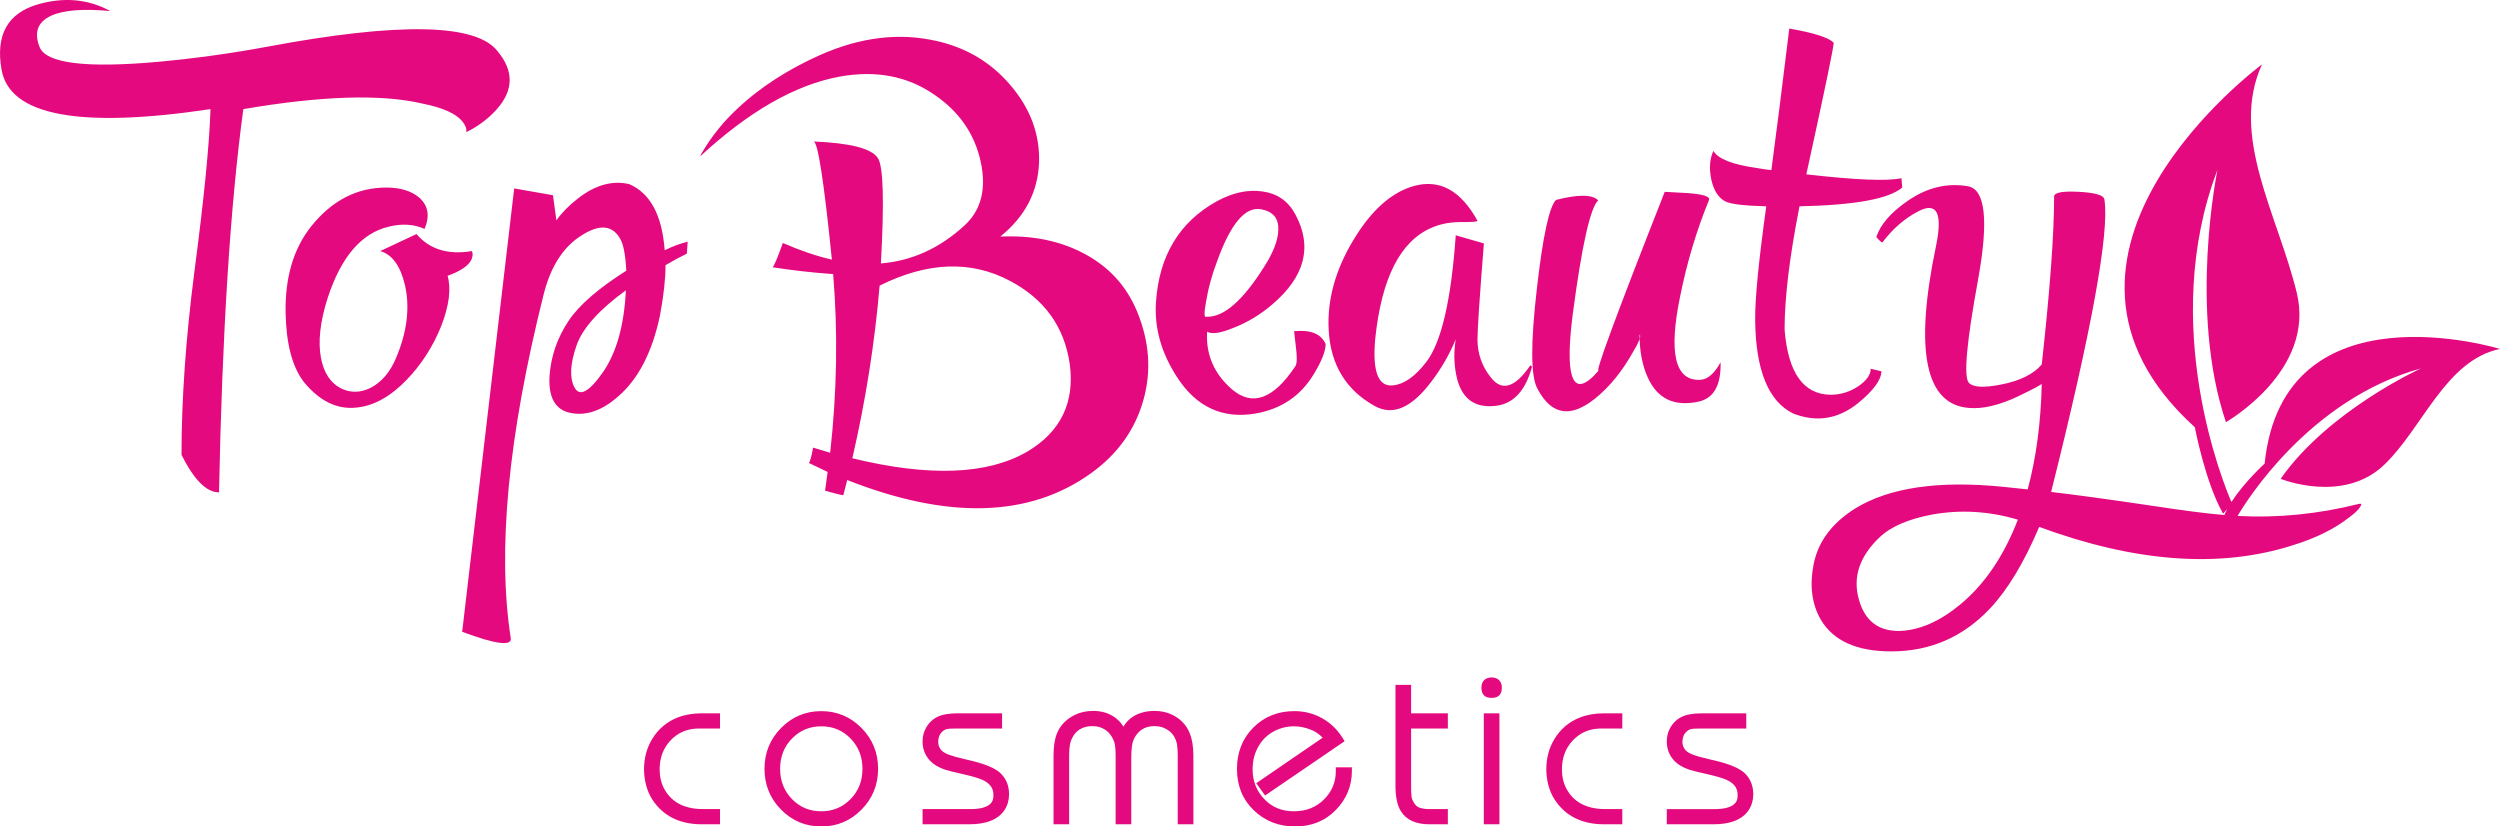 <?xml version="1.0" encoding="UTF-8"?>
<!DOCTYPE svg PUBLIC "-//W3C//DTD SVG 1.1//EN" "http://www.w3.org/Graphics/SVG/1.1/DTD/svg11.dtd">
<!-- Creator: CorelDRAW 2018 (64-Bit) -->
<svg xmlns="http://www.w3.org/2000/svg" xml:space="preserve" width="178.969mm" height="59.165mm" version="1.1" style="shape-rendering:geometricPrecision; text-rendering:geometricPrecision; image-rendering:optimizeQuality; fill-rule:evenodd; clip-rule:evenodd"
viewBox="0 0 13890.94 4592.21"
 xmlns:xlink="http://www.w3.org/1999/xlink">
 <defs>
  <style type="text/css">
   <![CDATA[
    .fil0 {fill:#E5097F}
   ]]>
  </style>
 </defs>
 <g id="Слой_x0020_1">
  <path class="fil0" d="M10442.24 2986.95c-110.55,105.8 -148.45,220.29 -113.7,343.47 33.15,120.03 109.75,178.46 229.76,175.29 110.56,-4.73 222.68,-54.47 336.38,-149.23 134.24,-112.12 240.05,-268.46 317.41,-469.03 -159.49,-47.37 -318.21,-56.85 -476.13,-28.42 -134.23,25.27 -232.14,67.9 -293.72,127.92zm-921.9 -2148.53c25.26,44.22 105.02,75.81 239.25,94.75 34.73,6.33 62.38,10.26 82.9,11.84 28.43,-213.19 61.6,-475.34 99.5,-786.45 135.81,23.7 217.92,49.74 246.35,78.18 4.74,4.73 -45.79,248.71 -151.61,731.96 274.78,31.58 450.87,38.68 528.26,21.32l4.73 52.11c-74.22,63.17 -264.51,97.9 -570.89,104.23 -55.26,279.52 -82.91,507.7 -82.91,684.57 18.96,240.05 104.23,360.87 255.85,362.43 55.26,0 106.58,-15.78 153.97,-47.37 45.79,-31.58 68.69,-63.96 68.69,-97.13l59.21 14.22c0,47.37 -43.41,106.61 -130.28,177.67 -110.53,88.42 -230.57,107.37 -360.06,56.84 -137.4,-67.9 -207.66,-240.05 -210.83,-516.4 -1.58,-116.87 18.95,-328.47 61.59,-634.83 -120.02,-3.17 -195.04,-11.85 -225.04,-26.07 -39.48,-18.95 -66.33,-60.01 -80.53,-123.18 -12.65,-61.59 -8.69,-114.49 11.84,-158.71zm-640.02 274.79c-44.21,41.06 -91.6,253.46 -142.13,637.21 -20.52,162.65 -22.11,274 -4.73,334.01 22.11,74.23 72.65,64.76 151.6,-28.42 -31.58,37.89 90.01,-292.16 364.81,-990.19l127.91 7.12c85.27,6.31 124.75,18.95 118.44,37.9 -69.48,168.98 -123.18,348.21 -161.07,537.72 -64.76,314.27 -27.65,468.25 111.32,461.91 41.07,-1.56 78.97,-33.93 113.72,-97.11 3.16,126.34 -37.12,198.99 -120.81,217.93 -135.81,30.01 -230.57,-15.01 -284.26,-135.02 -30.01,-66.34 -45.02,-145.29 -45.02,-236.89 11.06,6.31 -3.94,43.42 -44.99,111.33 -42.64,74.22 -91.6,138.96 -146.87,194.24 -164.23,162.65 -289.79,160.29 -376.65,-7.1 -36.32,-67.92 -37.11,-251.9 -2.37,-551.95 33.16,-292.16 68.7,-457.19 106.59,-495.08 123.18,-31.59 201.36,-30.8 234.52,2.37zm-670.81 113.71c0,4.73 -26.06,7.1 -78.18,7.1 -66.31,-1.58 -124.76,8.68 -175.29,30.79 -175.3,74.22 -280.32,281.1 -315.05,620.63 -15.8,180.04 17.36,265.31 99.48,255.83 61.59,-6.31 123.18,-49.74 184.77,-130.28 83.69,-108.96 138.19,-343.48 163.45,-703.54l156.34 45.02c-23.67,298.47 -35.52,476.13 -35.52,532.97 0,78.96 24.46,149.25 73.43,210.84 61.59,80.54 135.01,58.42 220.29,-66.34l9.46 7.1c-36.3,134.24 -103.43,206.88 -201.33,217.93 -121.59,14.22 -195.04,-43.41 -220.31,-172.91 -12.64,-64.76 -13.43,-130.28 -2.38,-196.62 -34.73,83.7 -79.75,161.87 -135.02,234.51 -108.97,145.29 -213.19,191.09 -312.67,137.4 -161.09,-88.43 -247.16,-228.99 -258.2,-421.64 -9.49,-167.4 36.3,-334.8 137.37,-502.2 99.51,-165.8 212.42,-266.09 338.76,-300.83 142.13,-37.91 258.98,26.84 350.59,194.24zm-1502.27 615.89c-7.89,126.34 37.89,232.94 137.4,319.79 113.7,97.92 231.34,55.28 352.94,-127.9 9.49,-14.22 10.27,-51.33 2.38,-111.35l-9.48 -82.91c91.6,-9.48 150.03,14.22 175.3,71.08 0,39.48 -22.11,95.53 -66.32,168.17 -72.64,120.03 -180.03,192.68 -322.16,217.93 -184.75,31.58 -330.84,-36.31 -438.22,-203.71 -86.86,-134.23 -125.56,-272.42 -116.09,-414.54 17.39,-259 130.3,-446.13 338.76,-561.42 86.85,-47.37 170.55,-65.53 251.08,-54.47 83.7,11.05 145.29,53.68 184.77,127.9 96.33,178.46 53.7,345.07 -127.9,499.83 -66.33,56.84 -138.19,100.27 -215.56,130.28 -72.65,30 -121.62,37.12 -146.87,21.32zm-4.74 -82.91c94.75,4.74 201.35,-86.85 319.79,-274.78 52.12,-80.54 78.97,-149.24 80.55,-206.09 3.16,-64.75 -28.43,-103.44 -94.75,-116.08 -88.44,-17.36 -170.57,79.74 -246.36,291.37 -28.43,75.78 -48.18,147.66 -59.23,215.56 -12.62,66.33 -12.62,96.34 0,90.01zm-3499.62 161.09c-34.75,101.06 -38.72,177.66 -11.85,229.77 28.42,56.85 82.12,28.44 161.08,-85.27 74.22,-108.97 116.08,-259.78 125.54,-452.46 -150.01,108.97 -241.63,211.62 -274.77,307.96zm-345.86 -874.1l215.56 37.92 18.95 139.75c30,-42.64 69.49,-82.91 118.44,-120.8 96.34,-75.81 191.87,-102.65 286.63,-80.55 116.86,50.54 182.41,172.93 196.61,367.17 45.8,-22.11 88.44,-37.89 127.91,-47.37l-4.74 66.32c-33.16,15.8 -72.64,37.12 -118.43,63.96 0,75.81 -10.26,168.98 -30.79,279.52 -42.64,202.13 -119.24,351.37 -229.78,447.71 -88.44,78.96 -176.08,110.54 -262.94,94.76 -88.44,-15.8 -128.7,-85.29 -120.82,-208.46 7.9,-108.97 43.44,-210.83 106.61,-305.58 58.42,-86.85 165.02,-179.23 319.78,-277.15 -4.74,-90.01 -16.59,-150.03 -35.53,-180.03 -42.64,-72.65 -112.12,-78.96 -208.46,-18.95 -104.22,63.17 -176.08,173.71 -215.56,331.64 -197.41,788.03 -258.2,1424.44 -182.39,1909.28 6.31,45.79 -83.7,33.93 -270.05,-35.54l289 -2463.58zm-497.9 225.03c-60.01,-26.84 -127.11,-30.79 -201.34,-11.83 -150.03,36.32 -262.16,167.38 -336.38,393.23 -42.64,132.65 -55.26,244.77 -37.89,336.36 15.78,80.54 51.32,135.81 106.6,165.82 53.7,28.42 109.76,28.42 168.16,0 61.6,-31.58 108.98,-86.86 142.15,-165.82 61.6,-145.29 78.16,-280.31 49.73,-405.07 -25.26,-107.37 -71.05,-170.55 -137.39,-189.49l201.36 -94.75c72.64,85.26 175.28,116.85 307.94,94.75 6.32,12.62 5.53,28.42 -2.37,47.37 -17.36,34.75 -61.59,64.76 -132.65,90.01 20.52,72.64 8.69,165.82 -35.54,279.52 -45.79,113.71 -109.75,213.21 -191.87,298.47 -90.01,93.18 -182.39,144.5 -277.15,153.98 -108.98,12.64 -207.67,-35.53 -296.12,-144.5 -63.15,-83.69 -96.32,-211.61 -99.48,-383.74 -3.16,-195.83 44.23,-355.33 142.12,-478.51 115.29,-143.71 254.26,-215.56 416.93,-215.56 78.95,0 140.54,18.95 184.76,56.84 48.95,44.23 58.44,101.86 28.42,172.92zm2376.82 1274.43c427.96,104.22 752.49,91.59 973.59,-37.9 184.77,-110.53 262.93,-272.42 234.51,-485.61 -30.01,-206.87 -140.54,-360.85 -331.63,-461.93 -216.36,-115.27 -457.98,-106.58 -724.86,26.06 -26.84,317.42 -77.38,637.21 -151.61,959.37zm-843.31 -1679.48c-3.14,0 6.33,-17.39 28.44,-52.12 26.85,-42.64 60.01,-86.86 99.49,-132.67 126.34,-140.54 289.78,-258.99 490.36,-355.31 228.97,-110.56 447.69,-146.08 656.16,-106.61 183.18,33.17 332.42,117.66 447.71,253.47 110.54,129.49 163.45,272.4 158.7,428.75 -6.31,164.24 -78.17,301.63 -215.56,412.18 173.73,-7.89 326.12,22.11 457.19,90.03 142.12,72.64 243.2,181.6 303.21,326.89 69.47,168.98 80.54,334.8 33.17,497.45 -47.39,162.65 -143.73,296.1 -289,400.33 -342.7,246.36 -794.36,258.99 -1354.97,37.91l-21.32 82.91c4.72,4.73 -29.23,-3.17 -101.88,-23.7l14.23 -104.22 -104.23 -49.74c6.32,-6.33 14.22,-34.75 23.7,-85.29l94.75 28.42c37.88,-339.53 43.41,-670.38 16.57,-992.54 -112.12,-7.89 -224.24,-20.53 -336.37,-37.89 7.89,-6.33 26.85,-51.32 56.84,-135.02 97.92,42.64 188.73,73.43 272.43,92.38 -44.22,-437.45 -78.18,-656.17 -101.86,-656.17 203.72,7.91 322.94,38.71 357.69,92.39 30,45.8 35.53,240.83 16.57,585.11 172.15,-14.22 326.91,-84.49 464.31,-210.83 93.17,-85.26 123.18,-203.71 90,-355.31 -33.16,-151.62 -116.85,-274 -251.09,-367.17 -151.6,-107.4 -330.06,-142.12 -535.35,-104.23 -244.78,45.8 -501.41,192.68 -769.89,440.61zm8675.97 -508.97l0 0c-181.64,396.02 87.62,834.46 193.28,1269.37 105.69,434.89 -393.65,718.28 -393.65,718.28 -209.94,-620.63 -46.97,-1401.64 -46.97,-1401.64 -329.31,861.57 35.88,1749.55 77.38,1845.32 72.15,-111.12 184.55,-213.24 184.55,-213.24 103.48,-1008.04 1307.76,-637.16 1307.76,-637.16 -302.3,62.63 -429.45,439.36 -643.33,643.87 -229.26,219.15 -575.4,77.86 -575.4,77.86 266.06,-380.46 780.11,-613.71 780.11,-613.71 -621.86,171.63 -974.5,743.31 -1019.4,819.94 222.19,12.19 446.93,-10.12 674.26,-66.95 14.21,-3.17 16.57,2.35 7.09,16.57 -9.47,15.8 -29.21,34.75 -59.22,56.86 -82.11,64.73 -187.13,116.85 -315.04,156.34 -404.27,129.49 -874.1,95.53 -1409.45,-101.87 -83.7,197.4 -174.51,348.23 -272.43,452.46 -150.02,159.49 -333.22,239.24 -549.56,239.24 -191.08,0 -321.37,-58.43 -390.86,-175.3 -50.52,-86.85 -63.96,-190.29 -40.26,-310.31 25.26,-124.76 101.86,-227.41 229.78,-307.94 189.49,-116.85 464.29,-157.13 824.35,-120.8l135.02 14.22c47.36,-175.31 73.43,-371.13 78.16,-587.49 0,4.75 -44.2,28.44 -132.65,71.07 -104.22,48.97 -194.24,70.29 -270.04,63.96 -244.77,-17.37 -306.36,-317.42 -184.77,-900.16 37.92,-183.18 4.75,-247.15 -99.48,-191.87 -75.81,39.48 -142.12,97.11 -198.99,172.92 -7.89,-3.17 -18.94,-13.43 -33.16,-30.79 22.11,-67.9 78.18,-133.45 168.19,-196.62 108.96,-77.37 222.67,-105.81 341.11,-85.28 96.34,17.38 115.29,188.72 56.86,514.05 -64.75,352.16 -82.13,544.82 -52.11,577.99 23.67,25.26 83.68,28.42 180.02,9.48 104.23,-20.53 179.25,-57.65 225.03,-111.33 45.81,-413.75 68.71,-724.86 68.71,-933.32 0,-22.11 45.79,-30.8 137.38,-26.07 91.6,4.75 138.98,18.97 142.15,42.64 28.41,183.2 -70.27,724.86 -296.12,1625.01 135.81,15.8 320.58,41.06 554.31,75.81 186.34,28.42 322.16,45.79 407.43,52.12l8.67 0.76 -7.82 -1.71c4.49,-10.32 9.66,-20.74 15.28,-31.16l-22.14 25.11c-99.93,-175.2 -157.12,-480.26 -157.12,-480.26l0 0c-1059.03,-960.62 372.69,-2015.96 373.1,-2016.26zm-11955.73 -296.45c-150.03,-14.2 -259.78,-5.52 -329.25,26.07 -74.23,34.74 -95.56,92.38 -63.97,172.91 34.76,91.6 255.04,119.24 660.91,82.91 203.71,-18.95 403.49,-46.58 599.31,-82.91 740.65,-138.96 1169.41,-130.28 1286.28,26.06 90.01,108.96 87.64,216.36 -7.12,322.16 -47.37,52.12 -103.44,93.95 -168.17,125.54 3.14,-17.37 -3.95,-37.11 -21.32,-59.21 -36.33,-44.23 -110.56,-77.38 -222.67,-99.49 -228.99,-53.7 -560.63,-43.43 -994.91,30.8 -72.64,536.93 -117.64,1246.78 -135.01,2129.57 -69.49,0 -138.97,-69.48 -208.46,-208.46 0,-307.94 23.68,-645.89 71.07,-1013.86 53.7,-407.45 83.69,-709.85 90.01,-907.25 -728.03,108.96 -1114.92,36.31 -1160.73,-217.93 -34.73,-194.24 33.16,-315.85 203.73,-364.81 145.29,-41.06 278.73,-28.42 400.32,37.89zm8380.94 4518.62l-81.4 0c-34.8,0 -67.24,-3.76 -97.26,-11.26 -30.35,-7.58 -58.14,-18.99 -83.34,-34.21 -18.68,-11.29 -35.95,-24.75 -51.72,-40.31 -15.66,-15.44 -29.76,-32.87 -42.25,-52.25 -7.38,-11.25 -13.99,-23.63 -19.83,-37.1 -5.73,-13.23 -10.55,-27.17 -14.41,-41.74 -3.83,-14.5 -6.73,-29.12 -8.68,-43.86 -1.98,-14.96 -2.98,-29.61 -2.98,-43.93 0,-31.68 3.8,-61.71 11.36,-90.01 7.61,-28.47 19.01,-55.1 34.21,-79.81 16.9,-27.66 37.18,-51.49 60.78,-71.38 23.63,-19.92 50.46,-35.76 80.38,-47.47 19.93,-7.8 41.11,-13.65 63.51,-17.53 22.29,-3.84 45.7,-5.78 70.25,-5.78l101.75 0 0 84.45 -116.33 0c-24.37,0 -47.07,3.16 -68.01,9.45 -20.89,6.29 -40.1,15.64 -57.6,28.04l-0.09 0.16c-12.26,8.54 -23.43,18.22 -33.49,29.03 -10.19,10.94 -19.4,23.09 -27.56,36.43 -10.77,17.87 -18.85,37.05 -24.17,57.49 -5.39,20.65 -8.1,42.98 -8.1,66.92 0,22.92 2.69,44.34 8.1,64.24 5.33,19.8 13.33,38.1 23.94,54.96l0.09 0.16c12.51,20.23 27.63,37.47 45.3,51.64 17.61,14.13 37.91,25.26 60.86,33.41 15.09,5.3 31.11,9.28 48,11.89 16.86,2.62 35.07,3.94 54.6,3.94l94.47 0 0 84.42 -20.34 0zm-682.7 0l-66.52 0 0 -616.63 86.86 0 0 616.63 -20.34 0zm33.7 -759.09c0,37.85 -18.94,56.79 -56.8,56.79 -37.85,0 -56.78,-18.94 -56.78,-56.79 0,-17.72 5.03,-31.61 15.07,-41.66 10.04,-10.12 23.95,-15.15 41.71,-15.15 17.67,0 31.57,5.03 41.65,15.07l0.08 0.08c10.04,10.08 15.07,23.98 15.07,41.66zm-320.3 759.09l-82.63 0c-36.81,0 -68.33,-5.88 -94.54,-17.62 -27.29,-12.23 -48.52,-30.66 -63.67,-55.25l-0.08 -0.08c-10.09,-16.55 -17.63,-36.76 -22.57,-60.6 -4.77,-23 -7.16,-49.27 -7.16,-78.77l0 -562.26 86.86 0 0 157.94 204.12 0 0 84.45 -204.12 0 0 317.43c0,15.52 0.17,27.92 0.54,37.11 0.34,9.67 0.94,17.77 1.72,24.3 0.59,4.84 2.06,10.19 4.43,16.02 2.56,6.33 6.16,13.15 10.78,20.43 4.09,6.47 8.71,11.78 13.78,15.9 5.06,4.08 10.66,7.15 16.73,9.17 14.86,4.94 32.55,7.4 53.18,7.4l102.97 0 0 84.42 -20.34 0zm-512.91 -296.16c0,83.21 -29.68,155.37 -89.04,216.46 -29.72,30.58 -63.6,53.58 -101.61,68.92 -37.82,15.28 -79.49,22.94 -124.96,22.94 -44.99,0 -86.66,-7.46 -124.93,-22.39 -38.37,-14.99 -73.11,-37.39 -104.18,-67.16 -31.26,-29.95 -54.74,-64.2 -70.4,-102.69 -15.59,-38.31 -23.39,-80.66 -23.39,-127.01 0,-46.24 7.57,-88.61 22.69,-127.07 15.21,-38.65 38.01,-73.19 68.37,-103.56 30.19,-30.25 64.5,-53.02 102.87,-68.27 38.17,-15.18 79.96,-22.78 125.33,-22.78 28,0 54.9,3.31 80.64,9.9 25.83,6.7 50.47,16.65 73.89,29.87 23.48,13.26 44.75,29.14 63.75,47.6 18.96,18.43 35.82,39.54 50.47,63.27l10.19 16.51c-147.3,100.44 -294.52,200.99 -441.78,301.53l-49.3 -68.13 368.98 -252.84c-7.36,-7.65 -15.02,-14.51 -22.97,-20.57 -13.19,-10.01 -27.48,-18.07 -42.84,-24.09 -15.85,-6.21 -31.61,-10.9 -47.25,-14 -15.47,-3.08 -30.89,-4.62 -46.21,-4.62 -19.88,0 -39.1,2.33 -57.65,6.96 -18.57,4.65 -36.7,11.67 -54.32,21.04 -17.44,9.28 -33.06,20.52 -46.8,33.71 -13.99,13.41 -26.15,28.8 -36.47,46.14l-0.07 0.16c-11.49,18.92 -20.15,39.34 -25.94,61.22 -5.8,21.88 -8.69,45.38 -8.69,70.46 0,32.31 5.39,62.17 16.18,89.51 10.76,27.28 26.98,52.34 48.64,75.12 21.52,22.63 45.94,39.58 73.21,50.82 27.41,11.29 58.04,16.94 91.91,16.94 33.54,0 64.16,-5.46 91.79,-16.35 27.51,-10.83 52.32,-27.13 74.42,-48.86 22.11,-21.75 38.68,-45.8 49.68,-72.15 10.99,-26.31 16.49,-55.17 16.49,-86.53l0 -20.34 89.31 0 0 20.34zm-901.1 296.16l-66.53 0 0 -384.45c0,-11.22 -0.33,-21.62 -0.99,-31.11 -0.68,-10.01 -1.68,-19.14 -2.94,-27.36 -1.18,-7.59 -3.21,-15.26 -6.02,-22.97 -2.82,-7.65 -6.45,-15.22 -10.87,-22.66 -4.25,-7.16 -9.32,-13.75 -15.17,-19.71 -5.94,-6.05 -12.67,-11.5 -20.17,-16.26l-0.3 -0.16c-10.49,-6.99 -21.72,-12.22 -33.64,-15.67 -11.95,-3.46 -24.98,-5.2 -39.02,-5.2 -14.83,0 -28.26,1.74 -40.22,5.2 -11.73,3.4 -22.35,8.49 -31.86,15.27l-0.15 0.08c-6.9,4.83 -13.23,10.38 -18.96,16.56 -5.78,6.26 -11.13,13.4 -16,21.35 -4.76,7.82 -8.62,15.86 -11.55,24.12 -3,8.48 -5.11,17.29 -6.33,26.34 -1.33,9.99 -2.35,20.48 -3.03,31.47 -0.65,10.49 -0.99,21.83 -0.99,34.07l0 371.09 -86.86 0 0 -385.67c0,-11.18 -0.33,-21.44 -0.99,-30.67 -0.66,-9.36 -1.66,-17.98 -2.96,-25.74 -1.17,-6.99 -3.22,-14.23 -6.17,-21.68 -3.06,-7.74 -6.99,-15.54 -11.77,-23.33 -4.88,-7.96 -10.14,-15.01 -15.73,-21.06 -5.57,-5.93 -11.53,-11.11 -17.88,-15.47l-0.17 -0.16c-10.25,-7.18 -21.5,-12.62 -33.65,-16.27 -12.23,-3.66 -25.51,-5.51 -39.77,-5.51 -14.59,0 -27.92,1.66 -39.94,4.97 -11.76,3.23 -22.7,8.17 -32.78,14.78 -7.12,4.73 -13.51,10.14 -19.16,16.17 -5.75,6.12 -10.81,12.93 -15.11,20.34 -8.98,15.43 -14.86,30.69 -17.67,45.73 -1.44,7.75 -2.55,16.63 -3.31,26.56 -0.75,9.8 -1.14,20.67 -1.14,32.56l0 384.45 -86.85 0 0 -382.43c0,-25 1.62,-47.91 4.87,-68.69 3.3,-21.2 8.29,-39.79 14.93,-55.74 9.08,-21.8 21.83,-41.14 38.25,-58.01 16.13,-16.58 35.79,-30.67 58.94,-42.25 15.27,-7.63 31.52,-13.37 48.72,-17.15 17.26,-3.81 35.24,-5.72 53.89,-5.72 20.23,0 39.29,2.24 57.17,6.71 17.98,4.49 34.76,11.32 50.29,20.45 18.74,10.97 34.96,24.9 48.62,41.76 4.66,5.74 9.03,11.82 13.09,18.24 3.27,-5.55 6.76,-10.84 10.5,-15.87 12.34,-16.62 27.08,-30.21 44.19,-40.73 16.56,-10.18 34.87,-17.84 54.85,-22.99 19.68,-5.05 40.58,-7.58 62.71,-7.58 17.99,0 35.24,1.78 51.69,5.34 16.5,3.58 32.2,8.96 47.07,16.18l0.09 0.08c22.73,11.14 42.12,25.12 58.17,41.87 16.27,16.92 28.94,36.57 38.01,58.8 7.01,16.84 12.29,35.73 15.76,56.61 3.46,20.75 5.2,43.41 5.2,67.87l0 383.24 -20.34 0zm-1003.8 -166.15c0,15.86 -2.11,31.15 -6.33,45.79 -4.14,14.67 -10.46,28.44 -18.87,41.28 -8.45,12.92 -19.15,24.43 -32.03,34.46 -12.51,9.76 -27.03,18.04 -43.49,24.81 -16.24,6.66 -34.6,11.65 -55.11,14.94 -20.23,3.24 -42.33,4.87 -66.21,4.87l-258.5 0 0 -84.42 263.38 0c27.55,0 50.23,-2.24 67.95,-6.68 13.98,-3.48 25.58,-8.26 34.82,-14.3 8.51,-5.57 14.99,-12.19 19.39,-19.82l0.32 -0.63c1.41,-2.27 2.6,-4.59 3.49,-6.94 0.92,-2.37 1.69,-5.09 2.29,-8.1 0.75,-3.85 1.3,-7.27 1.59,-10.23 0.29,-2.96 0.43,-6.36 0.43,-10.18 0,-10.97 -1.34,-20.81 -4.04,-29.49 -2.55,-8.31 -6.44,-15.74 -11.63,-22.33 -5.57,-7.1 -12.21,-13.48 -19.87,-19.12 -7.92,-5.83 -17.08,-11 -27.45,-15.47 -11.27,-4.84 -25.56,-9.8 -42.89,-14.85 -17.91,-5.21 -39.31,-10.64 -64.11,-16.24 -26.13,-5.91 -46.97,-10.8 -62.45,-14.66 -16.39,-4.1 -28.66,-7.5 -36.72,-10.2 -18.15,-6.16 -34.17,-13.47 -48.12,-21.87 -14.28,-8.62 -26.61,-18.58 -36.95,-29.86l-0.08 -0.09c-13.09,-14.49 -22.94,-30.55 -29.49,-48.13 -6.58,-17.6 -9.86,-36.46 -9.86,-56.58 0,-12.67 1.3,-24.79 3.9,-36.36 2.58,-11.43 6.44,-22.11 11.56,-32.01 6.95,-14.45 15.69,-27.23 26.18,-38.28 10.42,-11.01 22.57,-20.29 36.44,-27.82l0.08 -0.07c13.73,-7.44 30.71,-13.01 50.86,-16.65 19.39,-3.5 41.49,-5.26 66.3,-5.26l246.35 0 0 84.45 -254.85 0c-14.6,0 -26.24,0.27 -34.9,0.82 -8.12,0.52 -13.73,1.18 -16.76,1.98 -7.74,2.21 -14.64,5.57 -20.64,10.06 -6.16,4.63 -11.65,10.61 -16.41,17.92l-0.17 0.26c-1.62,2.44 -3.14,5.29 -4.47,8.49 -1.5,3.57 -2.72,7.26 -3.61,11.02 -1.03,4.3 -1.81,8.51 -2.33,12.57 -0.44,3.52 -0.68,7.32 -0.68,11.32 0,7.94 1.24,15.45 3.68,22.48 2.47,7.23 6.33,14.25 11.55,21.09 3.79,4.96 9.31,9.73 16.54,14.29 8.06,5.08 18.13,9.83 30.13,14.18l0.16 0.09c9.25,3.45 21.67,7.34 37.2,11.61 15.17,4.17 34.28,8.95 57.23,14.27 49.35,10.76 89.95,22.66 121.8,35.63 33.38,13.61 57.85,28.86 73.33,45.65 14.09,14.97 24.65,31.98 31.68,50.94 6.91,18.67 10.38,39.14 10.38,61.36zm-727.66 -142.15c0,44.32 -7.7,85.45 -23.09,123.36 -15.37,37.89 -38.4,72.4 -69.09,103.5 -30.7,31.12 -64.72,54.51 -102.05,70.14 -37.36,15.62 -77.83,23.46 -121.4,23.46 -43.56,0 -84.02,-7.83 -121.38,-23.46 -37.33,-15.63 -71.36,-39.02 -102.05,-70.14 -30.69,-31.12 -53.73,-65.61 -69.09,-103.5 -15.39,-37.92 -23.08,-79.04 -23.08,-123.36 0,-44.32 7.68,-85.46 23.08,-123.37 15.35,-37.88 38.4,-72.39 69.09,-103.49 30.68,-31.13 64.72,-54.52 102.03,-70.14 37.36,-15.63 77.83,-23.46 121.39,-23.46 43.57,0 84.06,7.82 121.4,23.46 37.32,15.62 71.37,39 102.05,70.14 30.68,31.1 53.72,65.61 69.09,103.49 15.39,37.92 23.09,79.05 23.09,123.37zm-86.88 0c0,-33.55 -5.5,-64.31 -16.49,-92.25 -10.93,-27.83 -27.45,-53.16 -49.47,-75.94 -21.92,-22.66 -46.38,-39.64 -73.37,-50.91 -27.03,-11.28 -56.84,-16.94 -89.42,-16.94 -32.18,0 -61.75,5.61 -88.65,16.8 -26.95,11.22 -51.52,28.1 -73.66,50.6 -22.11,22.47 -38.72,47.73 -49.78,75.71 -11.09,28.07 -16.64,59.05 -16.64,92.94 0,33.55 5.5,64.31 16.49,92.24 10.98,27.94 27.46,53.28 49.4,75.95 21.86,22.61 46.37,39.58 73.44,50.9 27.03,11.29 56.84,16.94 89.4,16.94 32.19,0 61.76,-5.61 88.67,-16.79 26.96,-11.22 51.53,-28.09 73.67,-50.61 22.11,-22.49 38.71,-47.73 49.76,-75.72 11.11,-28.07 16.66,-59.04 16.66,-92.91zm-811.82 308.31l-81.4 0c-34.8,0 -67.24,-3.76 -97.26,-11.26 -30.36,-7.58 -58.14,-18.99 -83.34,-34.21 -18.71,-11.3 -35.97,-24.75 -51.74,-40.31 -15.64,-15.44 -29.74,-32.87 -42.25,-52.24 -7.37,-11.25 -13.99,-23.63 -19.82,-37.12 -5.74,-13.23 -10.56,-27.17 -14.42,-41.73 -3.83,-14.5 -6.74,-29.12 -8.66,-43.86 -1.98,-14.96 -2.97,-29.61 -2.97,-43.93 0,-31.68 3.77,-61.71 11.33,-90.01 7.6,-28.47 19.02,-55.1 34.21,-79.81 16.9,-27.66 37.17,-51.49 60.78,-71.38 23.65,-19.92 50.44,-35.76 80.37,-47.47 19.94,-7.8 41.11,-13.65 63.51,-17.53 22.29,-3.84 45.72,-5.78 70.26,-5.78l101.75 0 0 84.45 -116.34 0c-24.38,0 -47.07,3.16 -68.01,9.45 -20.79,6.26 -40,15.61 -57.52,28.04l-0.16 0.16c-12.23,8.54 -23.42,18.22 -33.49,29.03 -10.19,10.94 -19.4,23.09 -27.56,36.43 -10.77,17.87 -18.84,37.05 -24.17,57.49 -5.4,20.65 -8.11,42.98 -8.11,66.92 0,22.92 2.71,44.34 8.11,64.24 5.33,19.8 13.33,38.11 23.95,54.96l0.08 0.16c12.52,20.23 27.63,37.47 45.3,51.64 17.61,14.13 37.89,25.26 60.85,33.41 15.09,5.3 31.11,9.28 48.01,11.89 16.86,2.62 35.07,3.94 54.6,3.94l94.47 0 0 84.42 -20.34 0zm5761.48 -166.15c0,15.86 -2.11,31.15 -6.33,45.79 -4.15,14.67 -10.47,28.44 -18.87,41.28 -8.47,12.92 -19.15,24.43 -32.04,34.46 -12.51,9.77 -27.03,18.05 -43.49,24.81 -16.24,6.66 -34.62,11.65 -55.11,14.94 -20.23,3.24 -42.32,4.87 -66.21,4.87l-258.49 0 0 -84.42 263.37 0c27.55,0 50.23,-2.24 67.96,-6.68 13.96,-3.48 25.57,-8.26 34.8,-14.3 8.51,-5.57 15,-12.19 19.4,-19.82l0.32 -0.63c1.4,-2.27 2.59,-4.59 3.49,-6.94 0.93,-2.46 1.71,-5.18 2.3,-8.17 0.75,-3.78 1.3,-7.2 1.58,-10.16 0.3,-2.96 0.46,-6.36 0.46,-10.18 0,-10.96 -1.35,-20.81 -4.05,-29.5 -2.6,-8.31 -6.47,-15.77 -11.63,-22.31 -5.57,-7.1 -12.2,-13.47 -19.87,-19.12 -7.92,-5.83 -17.11,-11 -27.46,-15.47 -11.25,-4.84 -25.56,-9.8 -42.88,-14.85 -17.91,-5.21 -39.31,-10.64 -64.12,-16.24 -26.14,-5.91 -46.97,-10.8 -62.44,-14.66 -16.38,-4.09 -28.66,-7.5 -36.74,-10.2 -18.13,-6.16 -34.17,-13.47 -48.11,-21.87 -14.27,-8.62 -26.61,-18.58 -36.95,-29.86l-0.09 -0.09c-13.08,-14.49 -22.92,-30.55 -29.48,-48.13 -6.57,-17.6 -9.86,-36.46 -9.86,-56.58 0,-25.64 5.15,-48.44 15.45,-68.36 6.98,-14.45 15.72,-27.24 26.19,-38.28 10.42,-11.01 22.58,-20.29 36.45,-27.82 13.71,-7.51 30.71,-13.06 50.93,-16.72 19.39,-3.5 41.5,-5.26 66.3,-5.26l246.36 0 0 84.45 -254.85 0c-14.59,0 -26.23,0.27 -34.89,0.82 -8.11,0.52 -13.74,1.18 -16.76,1.98 -7.74,2.21 -14.64,5.57 -20.65,10.06 -6.16,4.63 -11.63,10.61 -16.41,17.92l-0.16 0.26c-1.63,2.43 -3.14,5.29 -4.47,8.49 -1.49,3.57 -2.71,7.26 -3.61,11.02 -1.03,4.31 -1.82,8.53 -2.34,12.58 -0.44,3.52 -0.68,7.31 -0.68,11.3 0,7.94 1.23,15.45 3.68,22.48 2.48,7.23 6.33,14.25 11.54,21.09 3.8,4.96 9.32,9.73 16.56,14.29 8.07,5.09 18.13,9.83 30.12,14.18l0.16 0.09c9.25,3.45 21.66,7.35 37.22,11.61 15.19,4.18 34.25,8.95 57.22,14.27 49.35,10.76 89.96,22.66 121.8,35.63 33.39,13.61 57.86,28.86 73.33,45.65 14.1,14.97 24.66,31.98 31.67,50.94 6.92,18.67 10.39,39.14 10.39,61.36z"/>
 </g>
</svg>
